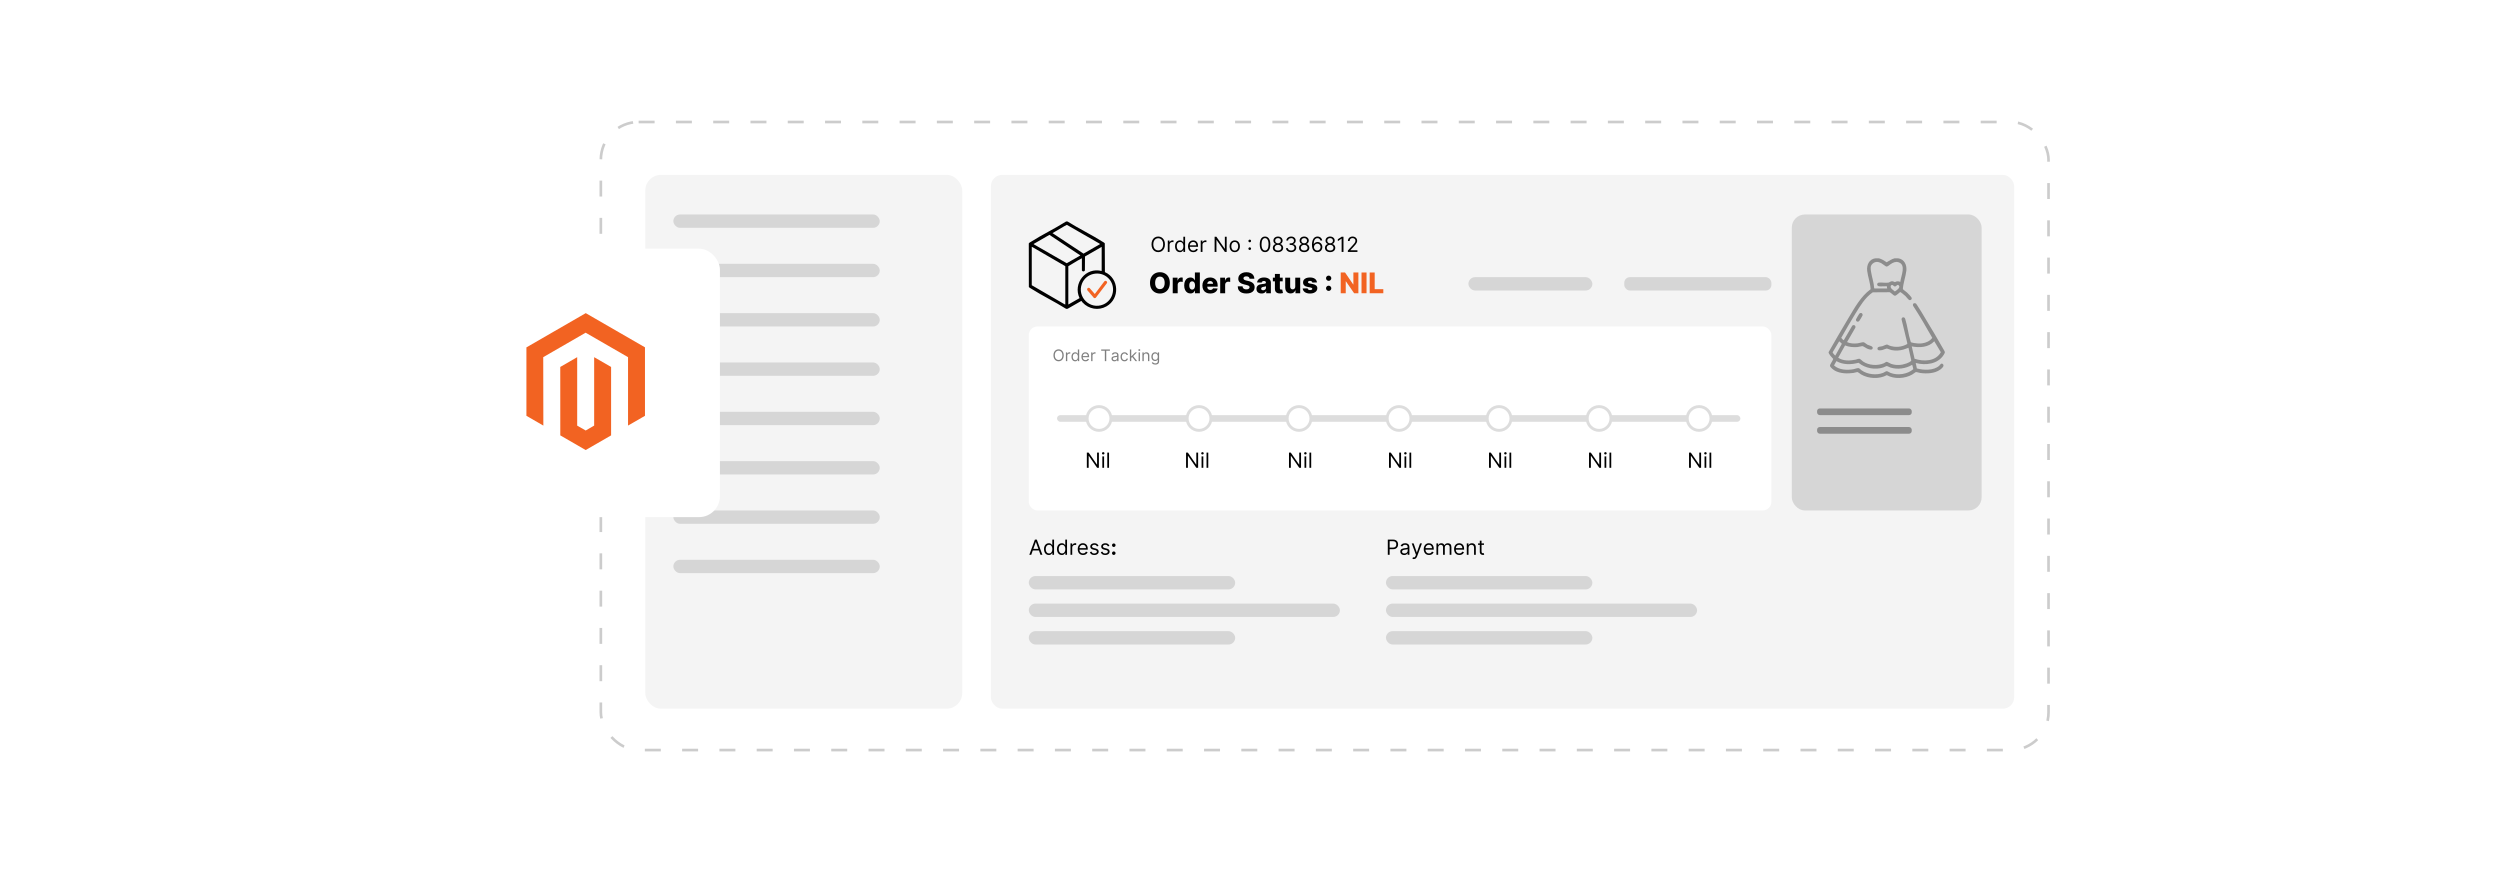 <?xml version="1.0" encoding="UTF-8"?><svg id="a" xmlns="http://www.w3.org/2000/svg" xmlns:xlink="http://www.w3.org/1999/xlink" viewBox="0 0 860 300"><defs><filter id="b" x="138.95" y="69.328" width="125.04" height="124.8" filterUnits="userSpaceOnUse"><feOffset dx="0" dy="0"/><feGaussianBlur result="c" stdDeviation="5.398"/><feFlood flood-color="#b7b7b7" flood-opacity=".3"/><feComposite in2="c" operator="in"/><feComposite in="SourceGraphic"/></filter></defs><rect x="206.692" y="41.968" width="498.002" height="216.064" rx="12.999" ry="12.999" fill="#fff" stroke="#ccc" stroke-dasharray="5.496 7.328" stroke-miterlimit="10" stroke-width=".916"/><rect x="221.987" y="60.157" width="109.019" height="183.626" rx="5.347" ry="5.347" fill="#f4f4f4"/><rect x="340.866" y="60.157" width="352.004" height="183.626" rx="3.898" ry="3.898" fill="#f4f4f4"/><rect x="231.634" y="73.781" width="71.001" height="4.594" rx="2.297" ry="2.297" fill="#d6d6d6"/><rect x="505.132" y="95.344" width="42.638" height="4.594" rx="2.297" ry="2.297" fill="#d6d6d6"/><rect x="353.902" y="198.158" width="71.001" height="4.594" rx="2.297" ry="2.297" fill="#d6d6d6"/><rect x="353.902" y="217.118" width="71.001" height="4.594" rx="2.297" ry="2.297" fill="#d6d6d6"/><rect x="353.902" y="207.638" width="107.025" height="4.594" rx="2.297" ry="2.297" fill="#d6d6d6"/><rect x="558.745" y="95.344" width="50.611" height="4.594" rx="1.939" ry="1.939" fill="#d6d6d6"/><rect x="231.634" y="90.75" width="71.001" height="4.594" rx="2.297" ry="2.297" fill="#d6d6d6"/><rect x="231.634" y="107.719" width="71.001" height="4.594" rx="2.297" ry="2.297" fill="#d6d6d6"/><rect x="231.634" y="124.688" width="71.001" height="4.594" rx="2.297" ry="2.297" fill="#d6d6d6"/><rect x="231.634" y="141.657" width="71.001" height="4.594" rx="2.297" ry="2.297" fill="#d6d6d6"/><rect x="231.634" y="158.626" width="71.001" height="4.594" rx="2.297" ry="2.297" fill="#d6d6d6"/><rect x="231.634" y="175.595" width="71.001" height="4.594" rx="2.297" ry="2.297" fill="#d6d6d6"/><rect x="231.634" y="192.564" width="71.001" height="4.594" rx="2.297" ry="2.297" fill="#d6d6d6"/><rect x="155.305" y="85.546" width="92.347" height="92.347" rx="7.201" ry="7.201" fill="#fff" filter="url(#b)"/><polygon points="201.499 107.719 181.086 119.502 181.086 143.038 186.913 146.407 186.872 122.866 201.458 114.447 216.044 122.866 216.044 146.396 221.871 143.038 221.871 119.482 201.499 107.719" fill="#f26322"/><polygon points="204.39 146.401 201.478 148.094 198.552 146.417 198.552 122.866 192.73 126.23 192.74 149.77 201.473 154.816 210.217 149.77 210.217 126.23 204.39 122.866 204.39 146.401" fill="#f26322"/><path d="M380.087,93.6c4.908,2.182,5.234,9.138.528,11.795-2.756,1.556-6.1.937-8.22-1.348-.098-.106-.351-.532-.448-.522l-4.658,2.674c-.178.079-.385.072-.569.021-3.938-2.469-8.249-4.54-12.162-7.025-.223-.141-.472-.251-.636-.466l-.02-14.991c.145-.25.423-.362.656-.511,3.899-2.476,8.197-4.537,12.118-7.004.178-.079.385-.072.569-.021,3.938,2.469,8.249,4.54,12.162,7.025.223.141.472.251.636.466l.044,9.906ZM362.057,80.191l10.673,7.056,5.661-3.264-.106-.152-11.28-6.477-.843.428-4.104,2.409ZM360.998,80.79l-5.423,3.13.067.127,11.32,6.502,4.688-2.675-10.651-7.084ZM366.464,104.759v-13.191l-11.236-6.525-.302-.119v13.191l11.236,6.525.302.119ZM378.974,93.221v-8.297l-5.736,3.306-.034,4.763c-.109.329-.462.458-.775.324-.031-.013-.26-.239-.26-.258v-4.181c-.118-.01-.206.069-.302.119-1.473.768-2.912,1.753-4.365,2.571v13.191l3.86-2.202c-2.382-5.078,2.144-10.748,7.613-9.336ZM381.22,95.642c-2.821-2.72-7.582-1.703-9.019,1.923-1.811,4.572,2.778,9.098,7.314,7.185,3.627-1.53,4.552-6.361,1.704-9.108Z"/><path d="M380.189,96.603c.422-.088.834.405.592.791l-3.781,4.969c-.183.208-.464.262-.707.119l-2.236-2.625c-.303-.533.249-1.093.767-.766l1.786,2.037,3.211-4.243c.096-.108.222-.252.37-.282Z" fill="#f26322"/><path d="M400.738,84.05c0,.551-.1,1.028-.299,1.43-.199.402-.472.712-.82.93-.347.218-.744.327-1.19.327-.446,0-.843-.109-1.19-.327s-.621-.528-.82-.93c-.199-.401-.298-.878-.298-1.43,0-.552.1-1.028.298-1.43.199-.402.473-.711.82-.929.347-.218.744-.327,1.19-.327.446,0,.843.109,1.19.327.348.218.621.527.82.929s.299.878.299,1.43ZM400.126,84.05c0-.453-.075-.835-.226-1.147s-.354-.547-.61-.708-.542-.24-.859-.24c-.316,0-.603.08-.859.24-.256.16-.46.396-.61.708-.151.311-.226.693-.226,1.147,0,.453.075.835.226,1.147.15.311.354.547.61.708.256.16.543.24.859.24.317,0,.603-.08.859-.24.256-.16.46-.396.61-.708s.226-.694.226-1.147Z"/><path d="M401.719,86.665v-3.922h.582v.592h.041c.071-.194.201-.351.388-.472.187-.121.398-.181.633-.181.044,0,.1.001.166.002.066.002.117.004.151.008v.613c-.021-.005-.067-.013-.139-.024s-.148-.017-.229-.017c-.191,0-.36.04-.509.119s-.267.188-.352.327c-.086.139-.129.296-.129.474v2.482h-.603Z"/><path d="M405.876,86.746c-.327,0-.616-.083-.866-.249-.251-.166-.446-.401-.587-.705s-.212-.664-.212-1.079c0-.412.071-.769.212-1.072s.338-.537.59-.702.543-.248.874-.248c.255,0,.458.042.606.126.149.085.263.18.342.286.079.106.141.194.185.262h.051v-1.93h.603v5.229h-.583v-.603h-.071c-.044.071-.107.161-.189.27-.082.108-.198.204-.35.288-.151.085-.353.127-.605.127ZM405.958,86.205c.242,0,.446-.064.613-.19.167-.127.294-.303.381-.529.086-.225.13-.486.13-.782,0-.293-.043-.55-.127-.77-.085-.221-.211-.393-.378-.516-.167-.123-.373-.185-.618-.185-.255,0-.468.065-.637.195-.169.13-.296.307-.38.529-.084.222-.127.471-.127.747,0,.279.043.532.129.759.086.228.214.408.383.541s.38.201.632.201Z"/><path d="M410.503,86.746c-.378,0-.704-.084-.977-.252-.273-.168-.483-.402-.631-.705-.147-.302-.221-.654-.221-1.056,0-.401.074-.756.221-1.063.147-.307.353-.547.618-.72.265-.172.574-.259.928-.259.204,0,.406.034.605.102.199.068.381.178.544.331.164.152.294.353.391.604.097.25.145.558.145.924v.255h-3.023v-.521h2.411c0-.221-.044-.419-.132-.592-.087-.174-.212-.31-.373-.411-.161-.101-.351-.151-.568-.151-.24,0-.447.059-.622.178-.175.118-.309.272-.402.461s-.141.392-.141.607v.348c0,.296.052.547.155.752s.246.361.43.467c.184.106.398.16.641.16.158,0,.301-.023.43-.068.128-.045.239-.113.333-.204.094-.091.166-.205.217-.341l.582.163c-.061.198-.164.371-.309.519-.144.149-.323.265-.536.348s-.452.123-.717.123Z"/><path d="M413.047,86.665v-3.922h.582v.592h.041c.071-.194.201-.351.388-.472.187-.121.398-.181.633-.181.044,0,.1.001.166.002.066.002.117.004.151.008v.613c-.021-.005-.067-.013-.139-.024s-.148-.017-.229-.017c-.191,0-.36.04-.509.119s-.267.188-.352.327c-.086.139-.129.296-.129.474v2.482h-.603Z"/><path d="M421.973,81.435v5.229h-.613l-2.85-4.106h-.051v4.106h-.633v-5.229h.613l2.86,4.116h.051v-4.116h.623Z"/><path d="M424.752,86.746c-.354,0-.665-.084-.931-.252-.267-.169-.474-.404-.623-.708s-.224-.657-.224-1.062c0-.408.075-.765.224-1.07s.356-.541.623-.71c.266-.169.577-.252.931-.252s.665.084.931.252c.267.169.474.405.623.71s.224.662.224,1.07c0,.405-.075.759-.224,1.062s-.356.539-.623.708c-.266.169-.577.252-.931.252ZM424.752,86.205c.269,0,.49-.069.664-.207.173-.138.302-.319.385-.544.084-.225.126-.468.126-.731,0-.262-.042-.506-.126-.733-.083-.226-.212-.409-.385-.549-.174-.14-.395-.209-.664-.209s-.49.07-.664.209c-.173.14-.302.323-.385.549-.084.227-.126.471-.126.733,0,.262.042.506.126.731.083.225.212.406.385.544.174.138.395.207.664.207Z"/><path d="M429.91,83.35c-.126,0-.234-.045-.324-.135-.09-.09-.135-.198-.135-.325,0-.126.045-.234.135-.324.09-.09.198-.135.324-.135s.234.045.324.135c.09.09.135.199.135.324,0,.084-.021.16-.062.23-.042.07-.097.126-.166.168-.069.042-.146.062-.231.062ZM429.91,85.996c-.126,0-.234-.045-.324-.135-.09-.09-.135-.198-.135-.325,0-.126.045-.234.135-.324.09-.09.198-.135.324-.135s.234.045.324.135c.09.09.135.198.135.324,0,.084-.021.16-.062.23-.042.07-.097.126-.166.168-.069.042-.146.062-.231.062Z"/><path d="M435.17,86.736c-.385,0-.712-.105-.983-.315-.271-.21-.477-.516-.621-.917s-.214-.886-.214-1.454c0-.565.072-1.048.216-1.449.144-.401.351-.708.623-.919.272-.212.598-.318.979-.318s.708.106.98.318.479.519.623.919c.144.401.216.884.216,1.449,0,.568-.072,1.053-.215,1.454-.143.401-.35.707-.62.917-.271.21-.599.315-.983.315ZM435.17,86.174c.381,0,.678-.184.889-.552s.317-.892.317-1.573c0-.453-.048-.838-.144-1.157s-.234-.561-.414-.728c-.18-.167-.396-.25-.647-.25-.378,0-.673.186-.886.558-.212.372-.319.898-.319,1.577,0,.453.047.837.143,1.154.095.316.232.557.412.723.18.165.397.248.65.248Z"/><path d="M439.634,86.736c-.351,0-.66-.062-.928-.188-.268-.125-.477-.298-.627-.519-.149-.22-.224-.472-.222-.754-.002-.221.042-.426.13-.614.088-.188.21-.345.364-.472.154-.127.327-.207.517-.241v-.031c-.25-.065-.449-.206-.597-.423-.148-.217-.222-.464-.22-.742-.002-.266.065-.503.202-.712s.324-.374.563-.496c.239-.121.512-.181.818-.181.303,0,.574.06.812.181.239.121.426.286.564.496.137.209.206.447.208.712-.002.277-.077.525-.226.742-.149.217-.346.358-.591.423v.031c.189.034.359.114.511.241.152.127.273.284.363.472.09.189.136.393.138.614-.002.283-.078.534-.229.754-.15.221-.359.394-.625.519s-.574.188-.923.188ZM439.634,86.174c.237,0,.441-.039.613-.115.172-.077.305-.185.398-.325.094-.139.142-.303.143-.49-.002-.197-.053-.372-.153-.523-.1-.151-.237-.271-.41-.357s-.37-.13-.591-.13c-.223,0-.421.043-.596.13-.174.087-.311.206-.411.357-.1.152-.148.326-.146.523-.002.188.043.351.136.49.093.14.226.248.4.325.173.076.379.115.618.115ZM439.634,83.693c.188,0,.354-.038.499-.112.145-.075.26-.18.343-.315.084-.134.126-.292.128-.472-.002-.177-.043-.332-.126-.463-.082-.132-.195-.234-.339-.307-.145-.072-.314-.108-.506-.108-.196,0-.367.036-.513.108s-.259.174-.339.307c-.08.132-.119.286-.118.463-.002.18.039.338.122.472.083.135.197.239.343.315.146.075.315.112.505.112Z"/><path d="M444.159,86.736c-.337,0-.637-.058-.9-.173-.263-.116-.472-.277-.625-.484-.154-.207-.238-.447-.252-.722h.644c.014.169.071.314.173.435s.236.216.401.282.348.1.549.1c.225,0,.424-.039.597-.118.174-.078.31-.187.409-.327s.148-.301.148-.485c0-.192-.048-.362-.143-.509-.096-.147-.235-.263-.419-.346-.184-.083-.409-.125-.674-.125h-.418v-.561h.418c.208,0,.391-.038.548-.113.158-.075.281-.18.37-.316.09-.136.134-.296.134-.48,0-.177-.039-.331-.118-.462-.078-.131-.189-.233-.331-.306s-.309-.11-.501-.11c-.181,0-.351.033-.51.098s-.289.16-.389.284c-.101.123-.155.272-.164.445h-.613c.01-.274.093-.515.248-.721.155-.207.358-.368.609-.484.252-.116.527-.174.829-.174.323,0,.601.065.832.195s.41.302.534.515c.124.213.186.443.186.69,0,.294-.077.545-.231.753-.154.207-.363.352-.627.432v.041c.33.055.588.195.774.42s.278.504.278.836c0,.285-.077.54-.231.765-.154.226-.364.403-.629.532s-.568.194-.906.194Z"/><path d="M448.642,86.736c-.351,0-.66-.062-.928-.188-.268-.125-.477-.298-.627-.519-.149-.22-.224-.472-.222-.754-.002-.221.042-.426.13-.614.088-.188.21-.345.364-.472.154-.127.327-.207.517-.241v-.031c-.25-.065-.449-.206-.597-.423-.148-.217-.222-.464-.22-.742-.002-.266.065-.503.202-.712s.324-.374.563-.496c.239-.121.512-.181.818-.181.303,0,.574.06.812.181.239.121.426.286.564.496.137.209.206.447.208.712-.002.277-.077.525-.226.742-.149.217-.346.358-.591.423v.031c.189.034.359.114.511.241.152.127.273.284.363.472.09.189.136.393.138.614-.002.283-.078.534-.229.754-.15.221-.359.394-.625.519s-.574.188-.923.188ZM448.642,86.174c.237,0,.441-.039.613-.115.172-.077.305-.185.398-.325.094-.139.142-.303.143-.49-.002-.197-.053-.372-.153-.523-.1-.151-.237-.271-.41-.357s-.37-.13-.591-.13c-.223,0-.421.043-.596.13-.174.087-.311.206-.411.357-.1.152-.148.326-.146.523-.002.188.043.351.136.49.093.14.226.248.4.325.173.076.379.115.618.115ZM448.642,83.693c.188,0,.354-.038.499-.112.145-.075.26-.18.343-.315.084-.134.126-.292.128-.472-.002-.177-.043-.332-.126-.463-.082-.132-.195-.234-.339-.307-.145-.072-.314-.108-.506-.108-.196,0-.367.036-.513.108s-.259.174-.339.307c-.08.132-.119.286-.118.463-.002.18.039.338.122.472.083.135.197.239.343.315.146.075.315.112.505.112Z"/><path d="M453.137,86.736c-.214-.003-.429-.044-.644-.123-.214-.078-.41-.21-.587-.397-.177-.186-.319-.439-.426-.758-.107-.319-.161-.721-.161-1.204,0-.463.043-.874.13-1.232s.213-.661.378-.907.365-.433.599-.56c.234-.127.498-.191.793-.191.293,0,.554.059.783.175.229.117.416.279.56.487.144.207.238.447.281.717h-.623c-.058-.235-.17-.43-.337-.585-.167-.155-.388-.232-.664-.232-.405,0-.724.176-.956.528s-.35.847-.351,1.484h.041c.096-.145.209-.269.341-.372.132-.103.278-.183.438-.239.16-.056.33-.085.508-.085.3,0,.574.075.822.224s.448.354.598.615.225.56.225.897c0,.324-.072.62-.217.888-.145.268-.348.481-.609.638-.261.158-.568.234-.92.231ZM453.137,86.174c.214,0,.407-.054.578-.161.171-.107.307-.251.406-.431.1-.181.149-.381.149-.603,0-.216-.048-.413-.144-.591-.096-.178-.228-.32-.396-.425-.168-.105-.359-.158-.573-.158-.162,0-.312.032-.452.096s-.262.151-.366.262c-.105.111-.187.237-.247.379-.06.143-.089.292-.089.448,0,.208.049.402.147.583.098.18.232.326.403.436s.366.166.584.166Z"/><path d="M457.559,86.736c-.351,0-.66-.062-.928-.188-.268-.125-.477-.298-.627-.519-.149-.22-.224-.472-.222-.754-.002-.221.042-.426.13-.614.088-.188.21-.345.364-.472.154-.127.327-.207.517-.241v-.031c-.25-.065-.449-.206-.597-.423-.148-.217-.222-.464-.22-.742-.002-.266.065-.503.202-.712s.324-.374.563-.496c.239-.121.512-.181.818-.181.303,0,.574.06.812.181.239.121.426.286.564.496.137.209.206.447.208.712-.002.277-.077.525-.226.742-.149.217-.346.358-.591.423v.031c.189.034.359.114.511.241.152.127.273.284.363.472.09.189.136.393.138.614-.002.283-.078.534-.229.754-.15.221-.359.394-.625.519s-.574.188-.923.188ZM457.559,86.174c.237,0,.441-.039.613-.115.172-.077.305-.185.398-.325.094-.139.142-.303.143-.49-.002-.197-.053-.372-.153-.523-.1-.151-.237-.271-.41-.357s-.37-.13-.591-.13c-.223,0-.421.043-.596.13-.174.087-.311.206-.411.357-.1.152-.148.326-.146.523-.002.188.043.351.136.49.093.14.226.248.4.325.173.076.379.115.618.115ZM457.559,83.693c.188,0,.354-.038.499-.112.145-.075.26-.18.343-.315.084-.134.126-.292.128-.472-.002-.177-.043-.332-.126-.463-.082-.132-.195-.234-.339-.307-.145-.072-.314-.108-.506-.108-.196,0-.367.036-.513.108s-.259.174-.339.307c-.08.132-.119.286-.118.463-.002.18.039.338.122.472.083.135.197.239.343.315.146.075.315.112.505.112Z"/><path d="M462.156,81.435v5.229h-.634v-4.566h-.03l-1.276.848v-.644l1.307-.868h.634Z"/><path d="M463.657,86.665v-.46l1.727-1.89c.202-.222.369-.414.5-.579.131-.164.229-.319.293-.465.064-.145.096-.298.096-.458,0-.184-.044-.343-.132-.477-.088-.135-.207-.238-.358-.311-.152-.073-.322-.11-.511-.11-.201,0-.376.041-.525.123-.148.083-.264.198-.345.346-.08.148-.121.322-.121.521h-.603c0-.307.07-.576.212-.807s.334-.412.578-.541.519-.194.824-.194c.306,0,.577.065.815.194.236.129.422.304.557.523.134.219.201.464.201.733,0,.192-.034.38-.103.563-.068.183-.188.386-.357.61-.169.224-.403.497-.703.818l-1.175,1.256v.041h2.431v.562h-3.299Z"/><path d="M354.75,190.843h-.664l1.92-5.229h.654l1.92,5.229h-.664l-1.562-4.402h-.041l-1.563,4.402ZM354.995,188.8h2.676v.562h-2.676v-.562Z"/><path d="M360.797,190.924c-.327,0-.616-.083-.866-.249-.251-.166-.446-.401-.587-.705s-.212-.664-.212-1.079c0-.412.071-.769.212-1.072s.338-.537.59-.702.543-.248.874-.248c.255,0,.458.042.606.126.149.085.263.18.342.286.079.106.141.194.185.262h.051v-1.93h.603v5.229h-.583v-.603h-.071c-.044.071-.107.161-.189.27-.082.108-.198.204-.35.288-.151.085-.353.127-.605.127ZM360.878,190.383c.242,0,.446-.064.613-.19.167-.127.294-.303.381-.529.086-.225.13-.486.13-.782,0-.293-.043-.55-.127-.77-.085-.221-.211-.393-.378-.516-.167-.123-.373-.185-.618-.185-.255,0-.468.065-.637.195-.169.13-.296.307-.38.529-.084.222-.127.471-.127.747,0,.279.043.532.129.759.086.228.214.408.383.541s.38.201.632.201Z"/><path d="M365.26,190.924c-.327,0-.616-.083-.866-.249-.251-.166-.446-.401-.587-.705s-.212-.664-.212-1.079c0-.412.071-.769.212-1.072s.338-.537.59-.702.543-.248.874-.248c.255,0,.458.042.606.126.149.085.263.18.342.286.079.106.141.194.185.262h.051v-1.93h.603v5.229h-.583v-.603h-.071c-.044.071-.107.161-.189.27-.082.108-.198.204-.35.288-.151.085-.353.127-.605.127ZM365.342,190.383c.242,0,.446-.064.613-.19.167-.127.294-.303.381-.529.086-.225.13-.486.13-.782,0-.293-.043-.55-.127-.77-.085-.221-.211-.393-.378-.516-.167-.123-.373-.185-.618-.185-.255,0-.468.065-.637.195-.169.13-.296.307-.38.529-.084.222-.127.471-.127.747,0,.279.043.532.129.759.086.228.214.408.383.541s.38.201.632.201Z"/><path d="M368.243,190.843v-3.922h.582v.592h.041c.071-.194.201-.351.388-.472.187-.121.398-.181.633-.181.044,0,.1.001.166.002.066.002.117.004.151.008v.613c-.021-.005-.067-.013-.139-.024s-.148-.017-.229-.017c-.191,0-.36.04-.509.119s-.267.188-.352.327c-.086.139-.129.296-.129.474v2.482h-.603Z"/><path d="M372.564,190.924c-.378,0-.704-.084-.977-.252-.273-.168-.483-.402-.631-.705-.147-.302-.221-.654-.221-1.056,0-.401.074-.756.221-1.063.147-.307.353-.547.618-.72.265-.172.574-.259.928-.259.204,0,.406.034.605.102.199.068.381.178.544.331.164.152.294.353.391.604.097.25.145.558.145.924v.255h-3.023v-.521h2.411c0-.221-.044-.419-.132-.592-.087-.174-.212-.31-.373-.411-.161-.101-.351-.151-.568-.151-.24,0-.447.059-.622.178-.175.118-.309.272-.402.461s-.141.392-.141.607v.348c0,.296.052.547.155.752s.246.361.43.467c.184.106.398.16.641.16.158,0,.301-.023.43-.068.128-.045.239-.113.333-.204.094-.091.166-.205.217-.341l.582.163c-.061.198-.164.371-.309.519-.144.149-.323.265-.536.348s-.452.123-.717.123Z"/><path d="M377.885,187.799l-.541.153c-.034-.09-.084-.178-.149-.264s-.154-.157-.267-.213c-.112-.056-.256-.085-.431-.085-.24,0-.44.055-.599.165s-.239.249-.239.417c0,.15.055.268.164.355s.279.159.511.217l.582.143c.351.085.612.215.784.39.172.174.258.398.258.673,0,.225-.065.425-.193.603s-.308.316-.538.419c-.23.102-.497.153-.802.153-.4,0-.731-.086-.993-.26s-.428-.427-.498-.761l.572-.143c.055.211.158.369.31.475.152.106.352.159.599.159.281,0,.504-.06.67-.18s.249-.264.249-.433c0-.136-.048-.251-.143-.343s-.242-.162-.439-.208l-.654-.153c-.359-.085-.623-.217-.79-.397-.168-.18-.252-.405-.252-.675,0-.222.062-.417.188-.587.126-.17.296-.304.514-.401.217-.097.463-.145.739-.145.388,0,.693.085.915.255.222.17.38.395.474.674Z"/><path d="M381.644,187.799l-.541.153c-.034-.09-.084-.178-.149-.264s-.154-.157-.267-.213c-.112-.056-.256-.085-.431-.085-.24,0-.44.055-.599.165s-.239.249-.239.417c0,.15.055.268.164.355s.279.159.511.217l.582.143c.351.085.612.215.784.39.172.174.258.398.258.673,0,.225-.065.425-.193.603s-.308.316-.538.419c-.23.102-.497.153-.802.153-.4,0-.731-.086-.993-.26s-.428-.427-.498-.761l.572-.143c.055.211.158.369.31.475.152.106.352.159.599.159.281,0,.504-.06.67-.18s.249-.264.249-.433c0-.136-.048-.251-.143-.343s-.242-.162-.439-.208l-.654-.153c-.359-.085-.623-.217-.79-.397-.168-.18-.252-.405-.252-.675,0-.222.062-.417.188-.587.126-.17.296-.304.514-.401.217-.097.463-.145.739-.145.388,0,.693.085.915.255.222.17.38.395.474.674Z"/><path d="M383.142,188.162c-.169,0-.312-.06-.433-.179s-.18-.264-.18-.434c0-.167.06-.31.18-.428.12-.119.264-.178.433-.178.164,0,.307.059.429.178.123.118.184.261.184.428,0,.114-.028.217-.085.31s-.131.167-.223.221c-.092.055-.193.082-.304.082ZM383.142,190.909c-.169,0-.312-.06-.433-.18s-.18-.264-.18-.433c0-.167.06-.31.18-.429s.264-.179.433-.179c.164,0,.307.06.429.179s.184.262.184.429c0,.112-.028.215-.085.308s-.131.167-.223.222c-.092.055-.193.083-.304.083Z"/><rect x="476.769" y="198.158" width="71.001" height="4.594" rx="2.297" ry="2.297" fill="#d6d6d6"/><rect x="476.769" y="217.118" width="71.001" height="4.594" rx="2.297" ry="2.297" fill="#d6d6d6"/><rect x="476.769" y="207.638" width="107.025" height="4.594" rx="2.297" ry="2.297" fill="#d6d6d6"/><path d="M477.402,190.843v-5.229h1.768c.41,0,.746.073,1.007.221.262.147.455.346.581.596.126.251.19.529.19.837s-.062.588-.189.84c-.125.252-.317.453-.578.602s-.594.223-1.001.223h-1.267v-.561h1.246c.281,0,.507-.049.677-.145.17-.097.294-.229.372-.395.077-.166.116-.354.116-.564,0-.209-.039-.397-.116-.561-.078-.165-.202-.295-.374-.39-.173-.094-.4-.142-.685-.142h-1.113v4.668h-.634Z"/><path d="M483.041,190.935c-.249,0-.475-.047-.677-.142-.202-.094-.363-.231-.482-.411s-.179-.397-.179-.652c0-.225.044-.407.133-.548.088-.141.207-.251.354-.331.148-.08.312-.14.492-.18.179-.04.36-.072.542-.096.238-.031.433-.054.581-.07.149-.016.258-.044.327-.083.068-.039.103-.107.103-.204v-.021c0-.252-.068-.448-.206-.587-.137-.14-.344-.209-.621-.209-.288,0-.514.063-.677.189-.164.126-.278.261-.345.404l-.572-.205c.102-.238.238-.424.41-.558.171-.134.357-.228.561-.281.203-.054.403-.08.602-.08.126,0,.271.015.435.044.165.03.324.091.477.183.154.092.282.231.385.416.102.186.153.435.153.746v2.584h-.603v-.531h-.031c-.04.085-.108.176-.204.273-.095.097-.222.18-.38.248-.159.068-.352.102-.58.102ZM483.133,190.394c.238,0,.44-.047.605-.141.164-.094.288-.214.372-.363.085-.148.127-.304.127-.467v-.551c-.025.03-.082.058-.168.083-.086.024-.185.046-.296.064-.111.018-.22.033-.324.046-.104.013-.19.023-.254.032-.157.021-.303.053-.439.098-.135.045-.244.112-.326.202-.083.089-.124.211-.124.364,0,.209.078.367.233.474.156.106.353.16.594.16Z"/><path d="M486.33,192.314c-.102,0-.193-.008-.273-.024-.08-.017-.136-.032-.166-.047l.153-.531c.146.038.275.051.388.041s.213-.06.3-.149c.088-.089.168-.234.241-.433l.113-.306-1.451-3.943h.654l1.082,3.126h.041l1.083-3.126h.653l-1.665,4.494c-.074.203-.167.371-.278.504-.11.134-.238.233-.384.298-.145.065-.31.097-.491.097Z"/><path d="M491.59,190.924c-.378,0-.703-.084-.977-.252-.273-.168-.483-.402-.631-.705s-.221-.654-.221-1.056c0-.401.073-.756.221-1.063.147-.307.353-.547.618-.72.265-.172.574-.259.928-.259.204,0,.406.034.606.102.199.068.381.178.544.331s.294.353.391.604c.097.25.145.558.145.924v.255h-3.023v-.521h2.411c0-.221-.044-.419-.132-.592-.088-.174-.212-.31-.373-.411s-.351-.151-.568-.151c-.24,0-.447.059-.621.178-.175.118-.309.272-.402.461s-.141.392-.141.607v.348c0,.296.052.547.154.752.103.205.246.361.431.467.184.106.398.16.641.16.158,0,.302-.023.431-.068.128-.045.239-.113.333-.204.094-.091.166-.205.217-.341l.582.163c-.06.198-.164.371-.309.519-.144.149-.323.265-.536.348s-.452.123-.718.123Z"/><path d="M494.134,190.843v-3.922h.582v.613h.051c.082-.209.214-.372.396-.489.183-.117.401-.175.656-.175.259,0,.475.058.647.175s.308.279.405.489h.041c.1-.203.251-.364.451-.484.201-.12.442-.18.723-.18.351,0,.638.109.861.328.223.219.334.559.334,1.02v2.625h-.603v-2.625c0-.29-.079-.496-.237-.621-.158-.124-.345-.186-.56-.186-.275,0-.489.083-.641.249s-.228.376-.228.629v2.554h-.612v-2.687c0-.223-.073-.403-.218-.54-.144-.137-.331-.206-.559-.206-.157,0-.303.042-.439.126-.135.083-.244.199-.327.346-.082.147-.123.317-.123.509v2.452h-.603Z"/><path d="M502.029,190.924c-.378,0-.704-.084-.978-.252-.273-.168-.483-.402-.631-.705-.146-.302-.221-.654-.221-1.056,0-.401.074-.756.221-1.063.147-.307.353-.547.618-.72.265-.172.574-.259.929-.259.204,0,.406.034.605.102.199.068.381.178.544.331.164.152.294.353.392.604.097.25.145.558.145.924v.255h-3.023v-.521h2.41c0-.221-.044-.419-.132-.592-.087-.174-.212-.31-.372-.411-.161-.101-.351-.151-.568-.151-.24,0-.447.059-.622.178-.175.118-.309.272-.402.461s-.141.392-.141.607v.348c0,.296.052.547.155.752.102.205.246.361.43.467s.398.16.642.16c.158,0,.301-.023.43-.068s.239-.113.333-.204c.094-.091.166-.205.218-.341l.582.163c-.061.198-.164.371-.31.519-.144.149-.323.265-.536.348s-.452.123-.717.123Z"/><path d="M505.175,188.484v2.359h-.603v-3.922h.582v.613h.052c.092-.199.231-.359.418-.481.188-.122.43-.182.726-.182.266,0,.498.054.697.162.199.108.353.272.465.49.11.219.166.495.166.829v2.492h-.603v-2.452c0-.308-.08-.548-.24-.721s-.38-.259-.659-.259c-.192,0-.363.042-.515.126-.15.083-.27.205-.355.365-.087.16-.131.354-.131.583Z"/><path d="M510.486,186.921v.511h-2.033v-.511h2.033ZM509.046,185.981h.603v3.738c0,.17.025.297.075.382.051.084.115.14.194.169.079.028.163.042.252.042.066,0,.12-.004.163-.011.042-.008.076-.014.102-.019l.123.541c-.041.016-.098.031-.171.047s-.166.024-.278.024c-.171,0-.337-.037-.499-.11-.163-.073-.298-.185-.404-.335-.106-.15-.159-.339-.159-.567v-3.902Z"/><path d="M402.415,97.306c0,.785-.151,1.451-.453,1.997s-.71.961-1.225,1.244c-.514.284-1.091.425-1.73.425-.641,0-1.219-.143-1.732-.429-.514-.286-.92-.701-1.222-1.246-.301-.545-.451-1.209-.451-1.992,0-.785.15-1.451.451-1.997.301-.546.708-.96,1.222-1.244.513-.283,1.091-.425,1.732-.425.639,0,1.216.142,1.73.425.515.284.923.698,1.225,1.244.302.546.453,1.212.453,1.997ZM400.652,97.306c0-.465-.066-.857-.197-1.178-.131-.321-.319-.564-.565-.729s-.54-.248-.883-.248c-.341,0-.635.083-.882.248-.246.165-.435.408-.566.729-.131.32-.197.713-.197,1.178,0,.464.066.857.197,1.178.131.321.32.564.566.729.247.165.54.247.882.247.344,0,.638-.082.883-.247s.433-.408.565-.729.197-.713.197-1.178Z"/><path d="M403.418,100.875v-5.353h1.655v.976h.056c.098-.353.257-.616.477-.789.221-.173.477-.26.77-.26.079,0,.161.005.244.016s.162.026.233.047v1.481c-.081-.028-.188-.05-.319-.066s-.248-.024-.35-.024c-.202,0-.384.045-.545.134s-.288.214-.38.373c-.092.159-.138.346-.138.56v2.906h-1.704Z"/><path d="M409.506,100.951c-.395,0-.754-.102-1.077-.307-.323-.205-.581-.511-.774-.92-.193-.409-.289-.916-.289-1.523,0-.629.1-1.147.3-1.554.2-.407.461-.708.786-.903.324-.195.673-.292,1.047-.292.281,0,.521.048.721.144.2.097.365.22.495.371.13.151.229.308.296.471h.035v-2.701h1.704v7.137h-1.687v-.868h-.052c-.072.165-.174.319-.307.463s-.298.26-.497.349-.433.132-.702.132ZM410.098,99.624c.207,0,.383-.059.53-.176.146-.117.259-.283.338-.497.079-.213.119-.464.119-.752,0-.293-.039-.545-.117-.756-.078-.211-.19-.374-.338-.488-.148-.114-.325-.171-.532-.171-.211,0-.39.058-.537.174s-.257.28-.333.491c-.076.211-.113.461-.113.75s.038.539.115.752c.077.214.188.379.333.497.145.118.323.176.535.176Z"/><path d="M416.333,100.976c-.56,0-1.043-.111-1.448-.333-.405-.222-.717-.539-.934-.951-.217-.412-.326-.903-.326-1.472,0-.553.109-1.037.328-1.452s.526-.737.923-.969c.398-.231.866-.347,1.404-.347.381,0,.73.059,1.046.178.316.119.589.294.819.526.23.232.409.519.537.859.127.34.191.73.191,1.169v.425h-4.652v-.99h3.066c-.002-.181-.045-.343-.129-.484s-.198-.252-.343-.333c-.145-.081-.312-.121-.5-.121-.19,0-.361.043-.512.127-.151.085-.271.2-.359.345-.088.145-.135.31-.14.493v1.007c0,.218.043.409.129.573.086.164.208.291.366.381.158.091.346.136.565.136.151,0,.288-.021.411-.063.123-.042.229-.103.317-.185s.155-.181.199-.3l1.565.045c-.065.351-.207.656-.427.915-.219.259-.507.46-.862.603s-.767.214-1.233.214Z"/><path d="M419.748,100.875v-5.353h1.655v.976h.056c.098-.353.257-.616.477-.789.221-.173.477-.26.77-.26.079,0,.161.005.244.016s.162.026.233.047v1.481c-.081-.028-.188-.05-.319-.066s-.248-.024-.35-.024c-.202,0-.384.045-.545.134s-.288.214-.38.373c-.092.159-.138.346-.138.56v2.906h-1.704Z"/><path d="M429.85,95.878c-.023-.256-.126-.455-.309-.598-.182-.143-.442-.214-.779-.214-.223,0-.409.029-.558.087-.148.058-.26.138-.335.239s-.113.217-.115.347c-.004.107.017.201.065.282.047.082.117.153.209.214s.203.116.333.162c.13.046.276.087.44.122l.613.139c.353.077.665.179.935.307.271.128.498.28.683.457.185.177.325.38.42.61s.144.488.146.774c-.002.451-.116.837-.341,1.16-.225.323-.549.57-.971.742-.421.172-.93.258-1.524.258-.597,0-1.118-.09-1.561-.269-.444-.179-.789-.451-1.035-.815s-.373-.826-.38-1.383h1.652c.014.23.076.421.185.575.109.153.26.27.452.349.191.079.414.119.667.119.232,0,.431-.032.594-.094.164-.063.29-.15.378-.261.088-.112.134-.239.136-.383-.002-.135-.044-.251-.126-.347-.082-.096-.206-.18-.374-.251-.169-.071-.383-.137-.643-.197l-.746-.174c-.618-.142-1.105-.371-1.46-.688-.355-.317-.532-.746-.53-1.288-.002-.441.116-.828.355-1.161.239-.332.57-.591.993-.777.423-.186.905-.279,1.446-.279.553,0,1.033.093,1.441.28s.725.449.95.786c.226.337.34.727.345,1.171h-1.652Z"/><path d="M433.983,100.966c-.341,0-.644-.058-.908-.173-.264-.115-.472-.289-.624-.522-.152-.233-.229-.527-.229-.88,0-.297.052-.548.157-.753.104-.205.248-.371.432-.498.184-.128.395-.225.634-.291.239-.066.495-.111.767-.134.304-.028.549-.058.735-.089.186-.031.321-.077.406-.136.085-.06.127-.144.127-.253v-.018c0-.179-.061-.317-.185-.415s-.289-.146-.498-.146c-.226,0-.407.049-.544.146s-.224.232-.261.404l-1.572-.056c.046-.325.167-.616.361-.873s.461-.459.801-.606.75-.221,1.228-.221c.341,0,.656.04.944.12s.539.196.753.349c.213.152.379.338.497.559.117.221.176.473.176.756v3.638h-1.603v-.746h-.042c-.096.181-.217.335-.364.46s-.321.219-.519.282c-.198.062-.422.094-.671.094ZM434.51,99.85c.184,0,.349-.037.497-.112.147-.074.266-.177.354-.308.088-.131.132-.284.132-.459v-.509c-.049.026-.107.049-.176.07-.068.021-.143.041-.225.059s-.165.035-.251.049c-.086.014-.169.027-.248.039-.16.025-.296.065-.409.118-.113.054-.199.123-.258.207-.06.085-.089.185-.089.301,0,.177.063.311.19.404.127.093.288.14.482.14Z"/><path d="M441.242,95.522v1.254h-3.377v-1.254h3.377ZM438.572,94.239h1.704v4.952c0,.104.017.189.05.252s.084.109.148.136c.065.026.143.04.233.04.065,0,.134-.006.207-.019.073-.013.128-.023.166-.033l.258,1.23c-.082.023-.196.052-.343.087-.147.035-.324.057-.528.066-.4.019-.742-.028-1.026-.141-.285-.113-.502-.289-.652-.528s-.223-.54-.218-.903v-5.14Z"/><path d="M445.567,98.564v-3.042h1.701v5.353h-1.624v-.997h-.056c-.119.328-.32.587-.605.779-.284.191-.627.288-1.029.288-.365,0-.685-.084-.962-.251-.277-.168-.492-.401-.645-.702s-.231-.653-.233-1.058v-3.412h1.704v3.077c.002.29.079.519.23.686.151.167.357.251.617.251.17,0,.323-.038.459-.113.136-.075.244-.185.324-.331.08-.145.12-.321.12-.528Z"/><path d="M453.024,97.156l-1.565.042c-.016-.112-.06-.211-.132-.298-.072-.087-.166-.155-.28-.206-.115-.05-.248-.075-.399-.075-.197,0-.365.04-.503.119-.138.079-.206.185-.204.32-.002.104.04.195.127.272.087.077.243.138.469.185l1.032.195c.534.102.932.272,1.193.509.261.237.393.55.396.941-.002.367-.111.686-.326.958-.215.272-.508.483-.88.633-.372.15-.797.225-1.275.225-.765,0-1.367-.157-1.807-.472s-.692-.737-.754-1.267l1.683-.042c.037.195.134.344.289.446.156.102.354.153.596.153.218,0,.396-.041.533-.122.137-.082.206-.19.209-.324-.002-.121-.056-.218-.16-.291s-.269-.131-.492-.172l-.934-.178c-.537-.098-.936-.278-1.199-.542-.263-.264-.393-.6-.391-1.009-.002-.358.093-.664.286-.918s.467-.449.823-.584.775-.202,1.258-.202c.725,0,1.296.151,1.715.455.418.303.649.72.693,1.25Z"/><path d="M457.063,96.609c-.251,0-.465-.088-.643-.265-.178-.176-.266-.39-.263-.641-.002-.246.085-.457.263-.633.178-.175.392-.263.643-.263.237,0,.447.087.629.263.183.176.275.387.277.633-.002.167-.046.319-.13.457-.085.137-.195.246-.331.328-.136.081-.284.122-.444.122ZM457.063,100.073c-.251,0-.465-.088-.643-.265-.178-.176-.266-.39-.263-.641-.002-.246.085-.457.263-.632.178-.176.392-.263.643-.263.237,0,.447.087.629.263.183.175.275.386.277.632-.002.167-.046.319-.13.457-.085.137-.195.246-.331.328-.136.081-.284.122-.444.122Z"/><path d="M467.284,93.738v7.137h-1.464l-2.84-4.119h-.046v4.119h-1.725v-7.137h1.484l2.809,4.112h.06v-4.112h1.722Z" fill="#f26322"/><path d="M470.089,93.738v7.137h-1.725v-7.137h1.725Z" fill="#f26322"/><path d="M471.169,100.875v-7.137h1.726v5.736h2.969v1.401h-4.694Z" fill="#f26322"/><rect x="616.381" y="73.781" width="65.297" height="101.814" rx="4.508" ry="4.508" fill="#d6d6d6"/><path d="M646.391,88.866c.96.284,1.81.78,2.624,1.35.865-.515,1.69-1.08,2.679-1.35.408.037.889-.05,1.286,0,2.139.272,3.035,2.356,2.802,4.289-.25,2.082-1.063,4.161-1.198,6.276.032.167,1.207.986,1.45,1.205.352.318,1.565,1.533,1.605,1.938.044.442-.337.727-.755.673-.35-.045-1.089-1.092-1.412-1.405-.214-.208-1.64-1.399-1.81-1.386-.384.281-1.338,1.259-1.77,1.273-.533.018-1.311-1.028-1.849-1.208l-5.818.04c-2.633,1.797-4.33,4.689-5.983,7.355-1.687,2.722-3.266,5.519-4.855,8.298.104.146.719.886.872.817l2.904-4.972c.525-.549,1.334-.036,1.076.675l-2.854,4.938c1.065.53,2.471.574,3.644.431.496-.06,1.726-.454,2.081-.377.269.059.961.676,1.315.857.583.298,2.127.459,1.736,1.357-.288.661-1.439.16-1.923-.046-.338-.143-1.267-.791-1.438-.818-.316-.049-1.453.288-1.923.32-1.413.097-2.855-.033-4.17-.568l-2.362,4.226c1.701,1.179,4.072,1.074,6.027.658.385-.082.93-.36,1.304-.296.28.048.907.732,1.226.947,1.989,1.34,4.974,1.536,7.151.593.266-.115.696-.479.955-.496.225-.015,1.179.579,1.54.703,1.722.595,3.585.482,5.285-.14.397-.145,1.643-.632,1.642-1.074l-.961-4.311c-.62.173-1.188.472-1.814.637-1.35.355-2.699.43-4.067.143-.416-.087-1.331-.523-1.556-.538-.161-.011-1.207.452-1.558.524-.526.108-1.679.366-1.679-.485,0-.752,1.118-.679,1.658-.821.549-.144,1.306-.678,1.787-.547.193.052.43.247.642.323,2.084.738,4.245.544,6.17-.536.073-.124-.139-.905-.184-1.11-.542-2.467-1.225-4.909-1.79-7.371.035-.867,1.024-.968,1.271-.144.774,2.459,1.062,5.287,1.849,7.713.036.113.049.25.158.324.13.087.893.221,1.108.258.917.16,1.771.221,2.697.096,1.348-.183,2.692-.762,3.491-1.89-2.106-3.725-4.272-7.447-6.611-11.039-.143-.41.009-.863.48-.884.592-.026.669.318.956.733,1.001,1.45,1.93,3.11,2.843,4.629,2.051,3.411,4.208,6.944,6.136,10.416.545.981.783.978.132,2.008-2.021,3.197-6.222,3.708-9.627,2.787l.397,1.875c2.274.653,5.808.766,7.677-.912.341-.306.743-1.163,1.329-.502.563.634-.539,1.511-1.022,1.854-1.874,1.333-4.596,1.433-6.802,1.127-.357-.05-1.288-.345-1.535-.311-.123.017-1.0.706-1.248.847-2.527,1.434-6.164,1.656-8.732.212-2.643,1.431-6.317,1.245-8.89-.269-.234-.138-1.008-.771-1.144-.79-.245-.034-1.122.251-1.466.3-2.042.292-4.546.238-6.389-.796-.448-.251-1.609-1.125-1.662-1.638-.058-.559.984-1.776,1.111-2.392-.421-.457-1.656-1.713-1.594-2.334,2.198-3.836,4.401-7.691,6.685-11.482,2.175-3.611,4.306-7.632,7.765-10.153-.089-2.159-.926-4.215-1.182-6.344-.232-1.933.655-4.015,2.802-4.289h1.286ZM644.824,99.231h4.379c-.138-.141-.049-.692-.08-.724-.106-.106-2.487.149-2.995-.098-.59-.288-.482-1.106.221-1.189.978-.115,2.377.168,3.292-.002.344-.064.666-.461,1.217-.47.406-.007.75.263.971.294.148.021.287-.152.425-.184.52-.122.955-.119,1.447.122.181-1.965,2.182-5.919-.657-6.775-1.026-.309-1.83.132-2.679.666-.442.278-.969.91-1.522.805-.195-.037-1.335-.97-1.729-1.166-1.007-.5-1.922-.632-2.852.124-1.036.842-.768,1.911-.579,3.066.295,1.805.925,3.558,1.032,5.396.014.046.069.121.108.133ZM650.789,98.038c-.123.022-.327.158-.365.284-.281.929.872,1.414,1.401,1.945.531-.328,2.037-1.325,1.397-2.043-.541-.607-.876.308-1.326.325-.514.018-.623-.597-1.107-.511ZM631.365,122.291l2.217-4.014c.027-.172-.773-.66-.89-.886l-2.252,3.769c-.026.143.196.405.286.526.082.112.537.679.64.604ZM658.615,123.406c3.086,1.041,7.309.941,9.031-2.245l-2.252-3.769c-1.974,2.142-5.05,2.297-7.754,1.767l.975,4.247ZM631.726,124.228l-.823,1.48c1.711,1.571,4.479,1.683,6.667,1.301.49-.086,1.368-.435,1.785-.376.275.039.778.586,1.066.786,1.989,1.384,5.081,1.745,7.336.857.303-.119,1.014-.585,1.253-.6.253-.016,1.014.48,1.321.6,2.437.959,5.869.477,7.845-1.281-.113-.224-.253-1.454-.415-1.49-2.158,1.315-5.083,1.703-7.494.907-.281-.093-1.069-.516-1.256-.504-.181.012-.856.393-1.128.484-2.838.951-6.243.303-8.539-1.597-2.527.661-5.284.77-7.616-.567Z" fill="#8c8c8c"/><path d="M640.58,107.854c.142.156.206.413.152.618-.063.234-.952,1.701-1.137,1.921-.476.563-1.309.144-1.122-.557.037-.139,1.01-1.779,1.132-1.923.251-.293.703-.356.975-.059Z" fill="#8c8c8c"/><rect x="353.902" y="112.313" width="255.453" height="63.282" rx="2.97" ry="2.97" fill="#fff"/><path d="M365.925,122.227c0,.423-.076.788-.229,1.096s-.362.545-.628.712-.57.251-.912.251-.646-.084-.912-.251-.476-.404-.628-.712c-.152-.308-.229-.673-.229-1.096s.077-.788.229-1.096c.153-.308.362-.545.628-.712s.57-.251.912-.251.646.084.912.251.476.405.628.712c.153.308.229.673.229,1.096ZM365.455,122.227c0-.347-.058-.64-.173-.879-.115-.239-.272-.419-.468-.542s-.416-.184-.659-.184-.462.061-.659.184-.352.303-.468.542c-.115.239-.173.532-.173.879s.058.64.173.879c.116.239.272.419.468.542.196.123.416.184.659.184s.462-.061.659-.184c.196-.123.352-.303.468-.542.116-.239.173-.532.173-.879Z" fill="#7f7f7f"/><path d="M366.676,124.231v-3.006h.446v.454h.031c.055-.149.154-.27.297-.362.144-.092.306-.139.485-.139.034,0,.077.001.127.002.051.001.089.003.115.006v.47c-.016-.004-.051-.01-.106-.019-.056-.009-.114-.013-.175-.013-.146,0-.276.03-.391.091-.114.06-.204.144-.27.251s-.099.228-.099.363v1.902h-.462Z" fill="#7f7f7f"/><path d="M369.863,124.294c-.251,0-.472-.064-.664-.191-.192-.127-.342-.307-.45-.54s-.163-.508-.163-.827c0-.315.054-.589.163-.822s.259-.412.452-.539c.193-.127.416-.19.669-.19.196,0,.351.032.465.097s.202.138.262.219.108.148.142.201h.039v-1.48h.462v4.009h-.446v-.462h-.055c-.034.055-.083.123-.145.206s-.152.157-.268.221-.271.097-.464.097ZM369.925,123.879c.185,0,.342-.048.47-.145s.225-.232.291-.405c.067-.173.1-.373.1-.6,0-.224-.033-.421-.098-.59-.065-.169-.162-.301-.29-.396s-.286-.142-.474-.142c-.196,0-.358.05-.488.15-.13.1-.227.235-.291.405-.065.17-.097.361-.097.572,0,.214.033.408.099.583s.164.312.293.415.291.153.484.153Z" fill="#7f7f7f"/><path d="M373.409,124.294c-.29,0-.539-.064-.749-.193-.209-.128-.371-.309-.483-.54s-.169-.501-.169-.809c0-.308.057-.58.169-.815s.271-.419.474-.552c.203-.133.44-.199.711-.199.157,0,.311.026.464.078.153.052.291.137.417.253s.225.271.299.463c.075.192.112.428.112.709v.196h-2.317v-.399h1.848c0-.169-.034-.321-.101-.454-.067-.133-.162-.238-.286-.315-.123-.077-.269-.116-.435-.116-.184,0-.343.045-.477.136s-.236.208-.308.353c-.072.144-.108.3-.108.466v.266c0,.227.04.419.119.576.079.157.189.277.33.358.141.082.305.122.491.122.122,0,.231-.017.33-.052s.184-.086.255-.156.127-.157.167-.262l.446.126c-.047.151-.126.284-.237.398-.111.114-.248.203-.411.266-.163.063-.347.095-.55.095Z" fill="#7f7f7f"/><path d="M375.359,124.231v-3.006h.446v.454h.031c.055-.149.154-.27.297-.362.144-.092.306-.139.485-.139.034,0,.077.001.127.002.051.001.089.003.115.006v.47c-.016-.004-.051-.01-.106-.019-.056-.009-.114-.013-.175-.013-.146,0-.276.03-.391.091-.114.06-.204.144-.27.251s-.099.228-.099.363v1.902h-.462Z" fill="#7f7f7f"/><path d="M378.803,120.653v-.431h3.006v.431h-1.26v3.578h-.485v-3.578h-1.261Z" fill="#7f7f7f"/><path d="M383.384,124.301c-.19,0-.364-.036-.519-.108s-.278-.178-.37-.315c-.091-.137-.137-.304-.137-.5,0-.172.034-.312.102-.42.068-.107.158-.192.272-.253.113-.061.239-.107.377-.138.137-.031.276-.055.415-.074.183-.023.331-.041.445-.054.114-.012.198-.034.251-.064.053-.03.08-.082.08-.157v-.016c0-.193-.053-.343-.158-.45s-.264-.161-.477-.161c-.221,0-.394.048-.519.145-.126.097-.213.2-.264.309l-.439-.156c.078-.183.183-.325.314-.428s.275-.174.431-.215.31-.061.461-.061c.097,0,.207.011.334.034s.248.069.366.14c.118.071.216.177.294.319.079.142.118.333.118.571v1.981h-.462v-.407h-.023c-.031.065-.084.135-.157.209s-.17.138-.291.19c-.122.052-.27.078-.444.078ZM383.454,123.886c.183,0,.337-.036.463-.107s.221-.165.286-.278c.065-.114.097-.233.097-.358v-.423c-.019.023-.062.045-.128.064-.066.019-.142.035-.227.049s-.169.025-.248.035-.145.018-.195.024c-.12.016-.232.041-.335.075-.104.035-.188.086-.251.155-.064.068-.095.162-.095.279,0,.161.06.282.179.363.12.082.271.122.455.122Z" fill="#7f7f7f"/><path d="M386.828,124.294c-.282,0-.524-.066-.728-.2-.204-.133-.36-.316-.47-.55-.11-.233-.165-.5-.165-.801,0-.305.057-.575.169-.809s.271-.417.474-.55c.203-.133.44-.199.711-.199.211,0,.402.039.572.117.169.079.309.188.417.329.108.141.175.305.201.493h-.462c-.035-.137-.113-.259-.234-.365s-.283-.16-.486-.16c-.18,0-.337.047-.473.14-.135.093-.24.225-.315.394-.075.169-.113.367-.113.594,0,.232.037.435.111.607s.178.306.313.401c.135.095.294.143.477.143.12,0,.229-.021.327-.062.098-.042.181-.102.248-.18.068-.078.116-.172.144-.282h.462c-.026.178-.09.337-.192.478-.102.142-.238.254-.405.337-.168.083-.363.124-.585.124Z" fill="#7f7f7f"/><path d="M388.684,124.231v-4.009h.462v4.009h-.462ZM389.115,123.135l-.008-.571h.094l1.315-1.339h.571l-1.401,1.417h-.039l-.532.493ZM390.594,124.231l-1.174-1.488.329-.321,1.433,1.809h-.587Z" fill="#7f7f7f"/><path d="M391.917,120.724c-.09,0-.168-.031-.232-.092-.065-.061-.097-.135-.097-.221,0-.086.033-.16.097-.221.065-.061.142-.092.232-.092.09,0,.168.031.232.092.065.061.097.135.097.221,0,.086-.032.16-.097.221-.065.061-.142.092-.232.092ZM391.682,124.231v-3.006h.462v3.006h-.462Z" fill="#7f7f7f"/><path d="M393.452,122.422v1.809h-.462v-3.006h.446v.47h.039c.07-.153.177-.276.321-.369s.329-.14.556-.14c.204,0,.381.042.534.124.153.083.272.208.356.376.085.168.127.379.127.635v1.91h-.462v-1.879c0-.236-.061-.42-.184-.553-.123-.132-.291-.199-.505-.199-.147,0-.279.032-.394.096-.116.064-.206.157-.273.28-.066.123-.1.272-.1.446Z" fill="#7f7f7f"/><path d="M397.429,125.421c-.223,0-.415-.028-.575-.085-.161-.057-.294-.131-.4-.223-.106-.092-.191-.19-.253-.294l.368-.259c.042.055.095.118.159.189.064.071.152.133.263.186.112.053.258.079.44.079.243,0,.443-.059.601-.176.158-.118.237-.302.237-.552v-.61h-.039c-.034.055-.082.122-.144.202-.062.081-.151.151-.266.213-.116.062-.271.093-.467.093-.243,0-.46-.058-.653-.172s-.345-.282-.456-.501c-.112-.219-.168-.485-.168-.799,0-.308.054-.576.163-.805s.259-.407.452-.533c.193-.126.416-.189.669-.189.196,0,.351.032.467.097.115.065.204.138.266.219s.11.148.144.201h.047v-.477h.446v3.092c0,.259-.059.469-.175.631s-.273.282-.47.358c-.196.076-.415.114-.655.114ZM397.413,123.769c.185,0,.342-.043.47-.127.128-.085.225-.206.291-.366.067-.159.1-.35.1-.572,0-.216-.033-.408-.098-.573-.065-.166-.162-.296-.29-.39s-.286-.141-.474-.141c-.196,0-.358.05-.488.149s-.227.232-.291.399c-.065.167-.097.352-.097.556,0,.209.033.393.099.553.066.16.164.285.293.376.13.091.291.136.484.136Z" fill="#7f7f7f"/><path d="M378.018,155.694v5.229h-.613l-2.85-4.106h-.051v4.106h-.633v-5.229h.613l2.86,4.116h.051v-4.116h.623Z"/><path d="M379.509,156.347c-.117,0-.218-.04-.303-.12-.084-.08-.126-.176-.126-.289,0-.113.042-.208.126-.289.085-.08.185-.12.303-.12.118,0,.218.04.303.12.084.08.127.176.127.289,0,.112-.043.208-.127.289-.085.08-.185.12-.303.12ZM379.203,160.923v-3.922h.603v3.922h-.603Z"/><path d="M381.511,155.694v5.229h-.603v-5.229h.603Z"/><path d="M412.154,155.694v5.229h-.613l-2.85-4.106h-.051v4.106h-.633v-5.229h.613l2.86,4.116h.051v-4.116h.623Z"/><path d="M413.646,156.347c-.117,0-.218-.04-.303-.12-.084-.08-.126-.176-.126-.289,0-.113.042-.208.126-.289.085-.08.185-.12.303-.12.118,0,.218.04.303.12.084.08.127.176.127.289,0,.112-.043.208-.127.289-.085.08-.185.12-.303.12ZM413.34,160.923v-3.922h.603v3.922h-.603Z"/><path d="M415.648,155.694v5.229h-.603v-5.229h.603Z"/><path d="M447.559,155.694v5.229h-.613l-2.85-4.106h-.051v4.106h-.633v-5.229h.613l2.86,4.116h.051v-4.116h.623Z"/><path d="M449.05,156.347c-.117,0-.218-.04-.303-.12-.084-.08-.126-.176-.126-.289,0-.113.042-.208.126-.289.085-.08.185-.12.303-.12.118,0,.218.04.303.12.084.08.127.176.127.289,0,.112-.043.208-.127.289-.085.08-.185.12-.303.12ZM448.744,160.923v-3.922h.603v3.922h-.603Z"/><path d="M451.053,155.694v5.229h-.603v-5.229h.603Z"/><path d="M481.964,155.694v5.229h-.612l-2.85-4.106h-.052v4.106h-.633v-5.229h.612l2.86,4.116h.051v-4.116h.623Z"/><path d="M483.455,156.347c-.117,0-.218-.04-.303-.12-.084-.08-.126-.176-.126-.289,0-.113.042-.208.126-.289.085-.08.185-.12.303-.12.118,0,.219.04.303.12s.127.176.127.289c0,.112-.043.208-.127.289-.084.08-.185.12-.303.12ZM483.149,160.923v-3.922h.603v3.922h-.603Z"/><path d="M485.457,155.694v5.229h-.603v-5.229h.603Z"/><path d="M516.368,155.694v5.229h-.612l-2.85-4.106h-.052v4.106h-.633v-5.229h.612l2.86,4.116h.051v-4.116h.623Z"/><path d="M517.859,156.347c-.117,0-.218-.04-.303-.12-.084-.08-.126-.176-.126-.289,0-.113.042-.208.126-.289.085-.08.185-.12.303-.12.118,0,.219.04.303.12s.127.176.127.289c0,.112-.043.208-.127.289-.084.08-.185.12-.303.12ZM517.553,160.923v-3.922h.603v3.922h-.603Z"/><path d="M519.861,155.694v5.229h-.603v-5.229h.603Z"/><path d="M550.773,155.694v5.229h-.613l-2.85-4.106h-.051v4.106h-.634v-5.229h.613l2.859,4.116h.052v-4.116h.623Z"/><path d="M552.264,156.347c-.117,0-.219-.04-.303-.12-.084-.08-.126-.176-.126-.289,0-.113.042-.208.126-.289s.185-.12.303-.12.218.04.303.12c.084.08.126.176.126.289,0,.112-.042.208-.126.289-.085.08-.185.12-.303.12ZM551.958,160.923v-3.922h.603v3.922h-.603Z"/><path d="M554.266,155.694v5.229h-.603v-5.229h.603Z"/><path d="M585.178,155.694v5.229h-.613l-2.85-4.106h-.051v4.106h-.634v-5.229h.613l2.859,4.116h.052v-4.116h.623Z"/><path d="M586.669,156.347c-.117,0-.219-.04-.303-.12-.084-.08-.126-.176-.126-.289,0-.113.042-.208.126-.289s.185-.12.303-.12.218.04.303.12c.084.08.126.176.126.289,0,.112-.042.208-.126.289-.085.08-.185.12-.303.12ZM586.362,160.923v-3.922h.603v3.922h-.603Z"/><path d="M588.671,155.694v5.229h-.603v-5.229h.603Z"/><rect x="363.611" y="142.806" width="235.087" height="2.297" rx="1.149" ry="1.149" fill="#ddd"/><circle cx="378.063" cy="143.954" r="4.093" fill="#fff" stroke="#ddd" stroke-miterlimit="10"/><circle cx="412.468" cy="143.954" r="4.093" fill="#fff" stroke="#ddd" stroke-miterlimit="10"/><circle cx="446.872" cy="143.954" r="4.093" fill="#fff" stroke="#ddd" stroke-miterlimit="10"/><circle cx="481.277" cy="143.954" r="4.093" fill="#fff" stroke="#ddd" stroke-miterlimit="10"/><circle cx="515.682" cy="143.954" r="4.093" fill="#fff" stroke="#ddd" stroke-miterlimit="10"/><circle cx="550.086" cy="143.954" r="4.093" fill="#fff" stroke="#ddd" stroke-miterlimit="10"/><circle cx="584.491" cy="143.954" r="4.093" fill="#fff" stroke="#ddd" stroke-miterlimit="10"/><rect x="625.076" y="140.508" width="32.564" height="2.297" rx=".921" ry=".921" fill="#8c8c8c"/><rect x="625.076" y="146.899" width="32.564" height="2.297" rx=".921" ry=".921" fill="#8c8c8c"/></svg>